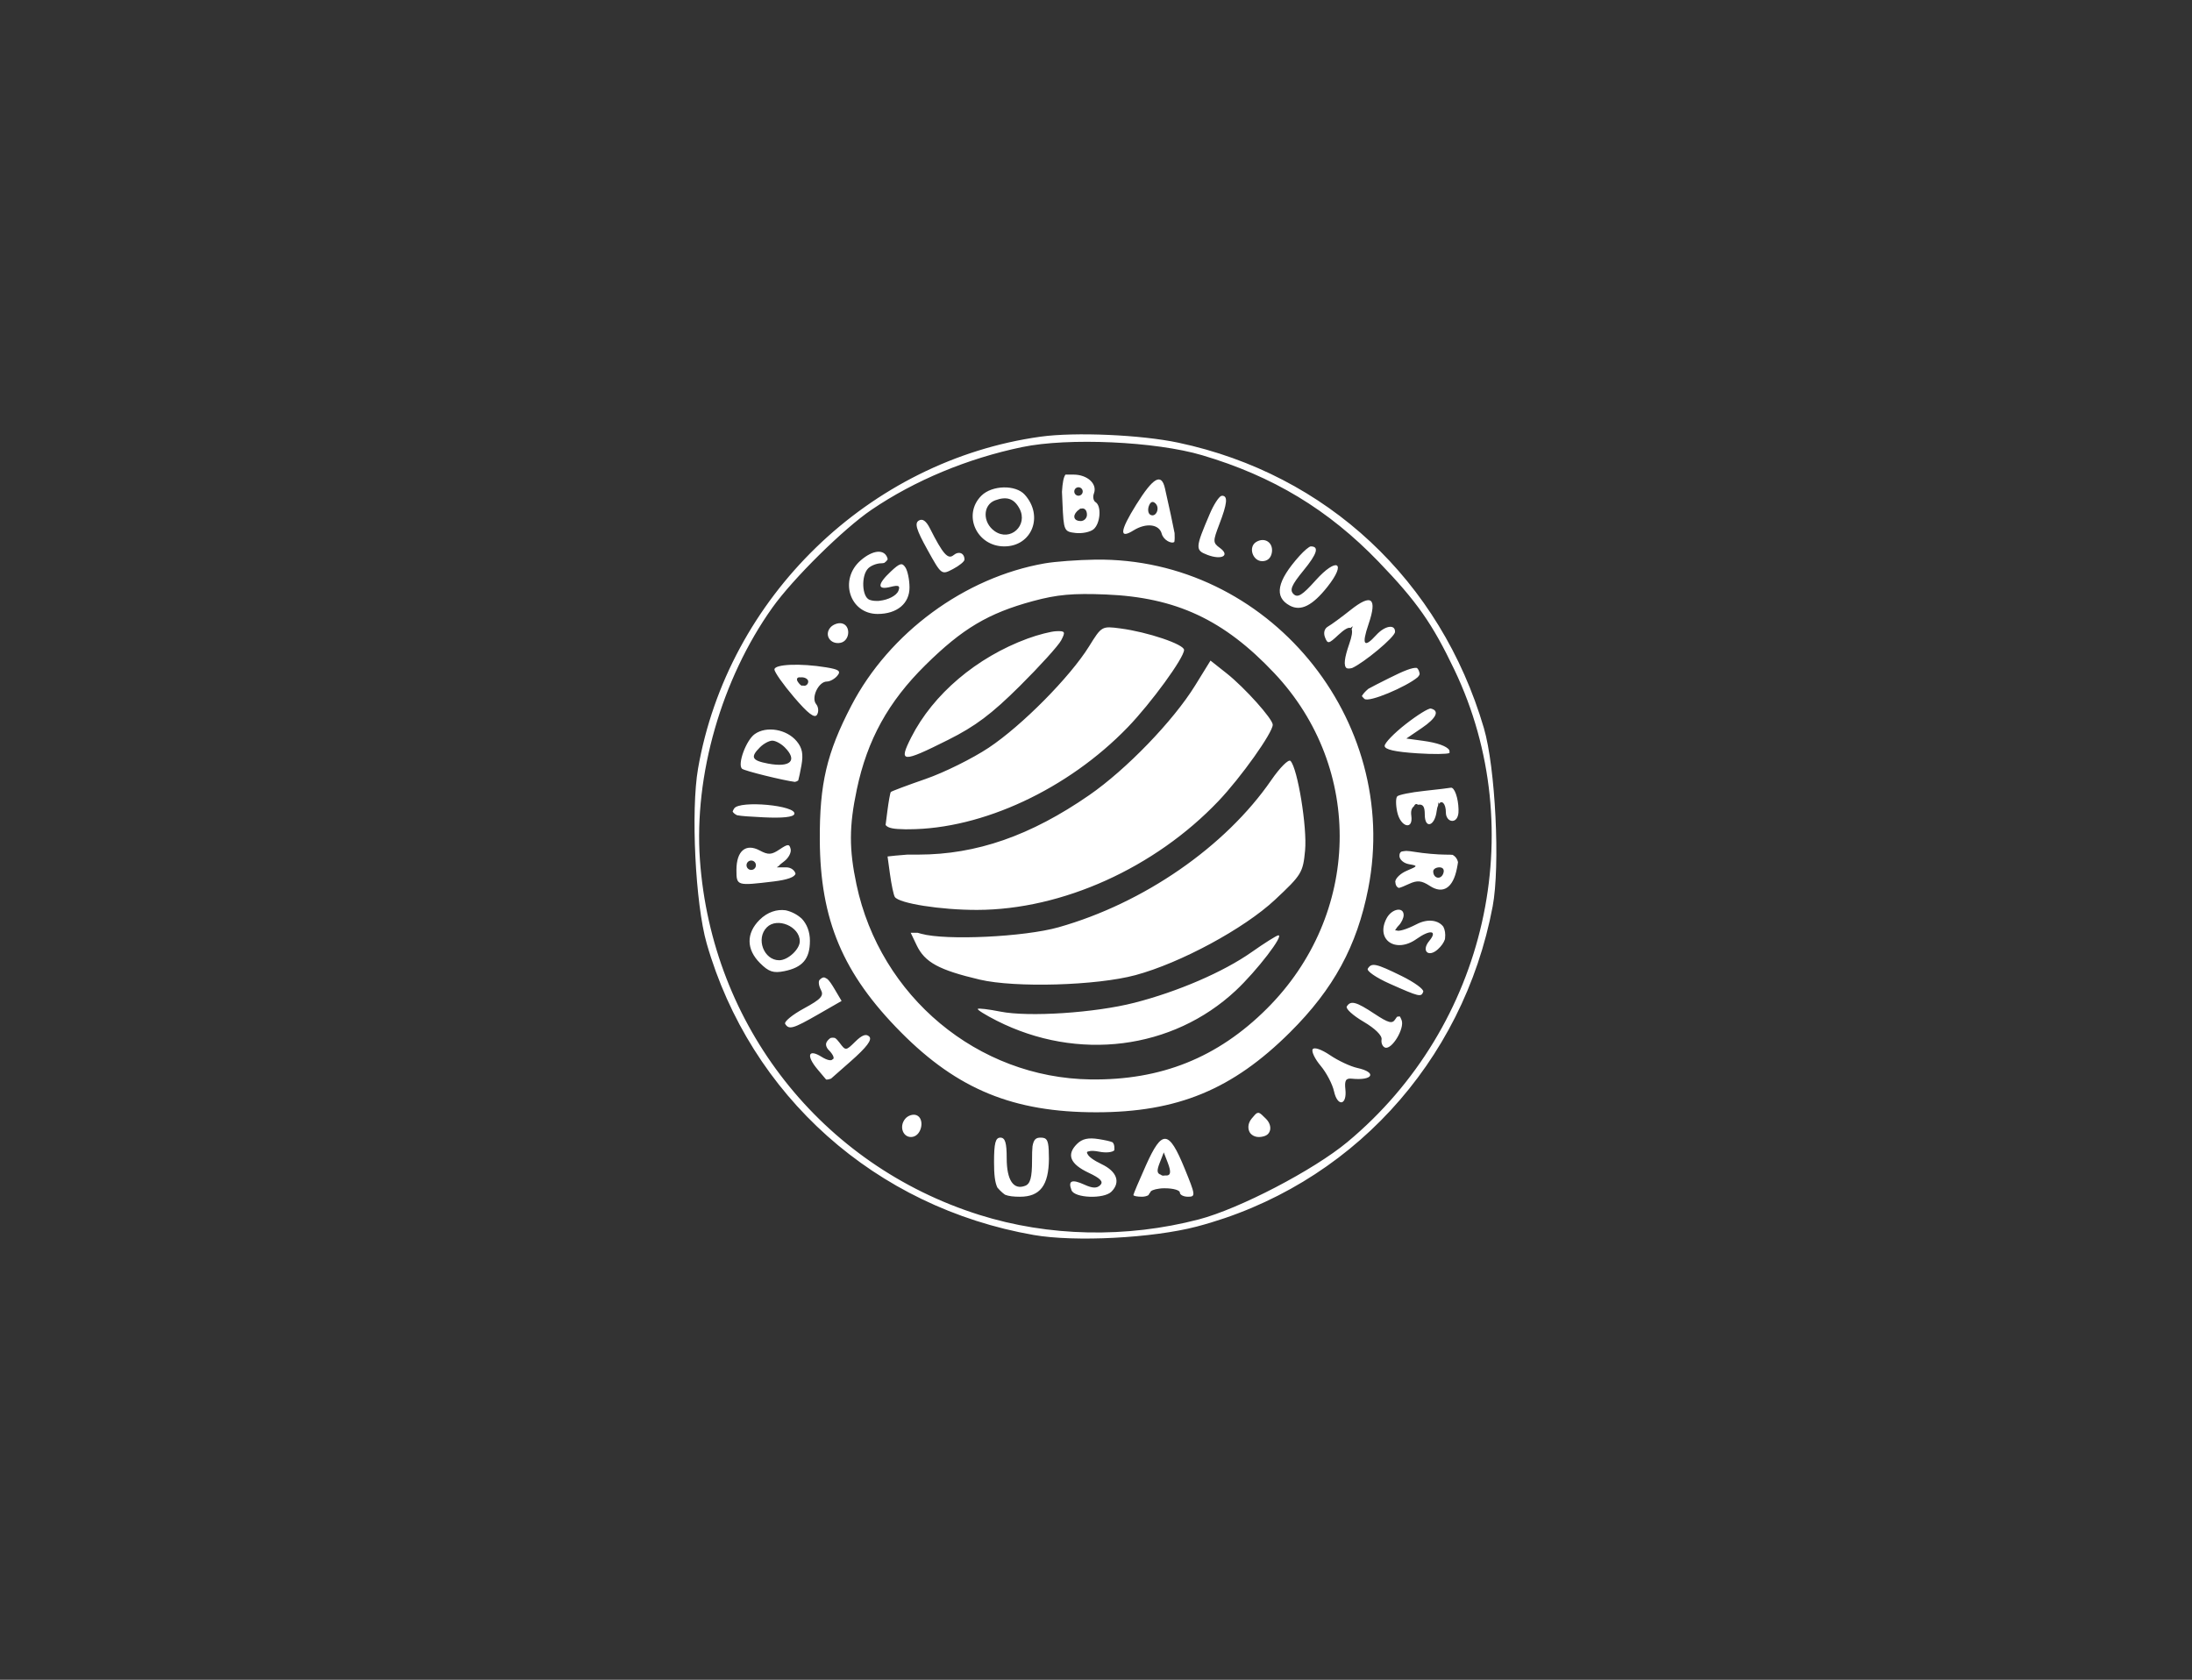 <svg xmlns="http://www.w3.org/2000/svg" width="184" height="141" viewBox="0 0 184 141" fill="none"><rect x="0" y="0" width="184" height="141" fill="#333333" stroke="none"/><g clip-path="url(#clip0_475_1353)"><path fill-rule="evenodd" clip-rule="evenodd" d="M87.34 36.655C72.952 38.656 61.097 50.145 58.595 64.512C57.983 68.025 58.37 75.878 59.318 79.185C62.987 91.981 73.5 101.352 86.781 103.665C90.225 104.265 96.764 103.926 100.456 102.957C113.228 99.603 122.808 89.242 125.296 76.089C125.939 72.689 125.531 64.415 124.557 61.106C120.912 48.721 111.373 39.81 98.928 37.162C95.785 36.493 90.249 36.251 87.34 36.655ZM85.792 37.529C81.216 38.482 76.787 40.325 73.161 42.786C70.814 44.378 66.568 48.568 64.834 51.004C60.571 56.99 58.249 65.071 58.753 72.172C59.741 86.085 68.958 97.799 82.2 101.973C88.025 103.808 94.542 103.944 100.633 102.355C104.032 101.468 110.268 98.22 113.109 95.856C124.794 86.132 128.519 69.695 122.089 56.229C120.231 52.339 118.933 50.488 115.723 47.154C111.513 42.783 106.857 39.971 100.912 38.211C96.999 37.052 89.665 36.721 85.792 37.529ZM89.185 42.23C89.287 44.56 89.316 44.626 90.286 44.737C90.834 44.8 91.512 44.661 91.792 44.428C92.368 43.95 92.48 42.47 91.964 42.151C91.778 42.036 91.716 41.706 91.826 41.417C92.131 40.623 91.28 39.838 90.117 39.838H89.438C89.286 40.03 89.189 40.504 89.143 41.281L89.185 42.23ZM95.38 42.354C94 44.562 93.923 45.287 95.15 44.521C96.204 43.863 97.306 43.993 97.517 44.8C97.654 45.323 98.319 45.673 98.575 45.492C98.608 45.316 98.615 45.069 98.596 44.749C98.461 44.033 98.163 42.644 97.788 40.99C97.491 39.681 96.81 40.067 95.38 42.354ZM82.377 41.61C80.779 43.208 81.981 45.864 84.301 45.864C86.622 45.864 87.63 43.312 86.017 41.521C85.251 40.672 83.268 40.72 82.377 41.61ZM90.176 41.255C90.176 41.45 90.335 41.61 90.531 41.61C90.725 41.61 90.885 41.45 90.885 41.255C90.885 41.06 90.725 40.901 90.531 40.901C90.335 40.901 90.176 41.06 90.176 41.255ZM83.53 41.999C82.485 42.388 82.465 43.864 83.496 44.586C84.799 45.499 86.332 44.101 85.576 42.689C85.125 41.845 84.506 41.637 83.53 41.999ZM101.558 43.117C100.326 45.993 100.315 46.182 101.348 46.575C102.55 47.032 103.278 46.635 102.407 45.998C101.804 45.557 101.801 45.448 102.353 44.002C103.012 42.277 103.082 41.642 102.608 41.611C102.573 41.614 102.538 41.62 102.503 41.63C102.279 41.746 101.878 42.37 101.558 43.117ZM96.442 42.461C96.327 42.76 96.375 43.093 96.548 43.199C97.011 43.486 97.404 42.67 96.998 42.264C96.771 42.038 96.578 42.105 96.442 42.461ZM90.412 42.91C90.004 43.318 90.154 43.737 90.708 43.737C91 43.737 91.24 43.498 91.24 43.205C91.24 42.808 91.024 42.619 90.751 42.694C90.696 42.678 90.65 42.698 90.614 42.752C90.548 42.79 90.48 42.842 90.412 42.91ZM77.121 43.699C76.759 43.923 76.919 44.463 77.842 46.129C79.026 48.266 79.031 48.27 79.994 47.765C80.525 47.486 80.96 47.131 80.96 46.975C80.96 46.422 80.487 46.229 80.041 46.6C79.573 46.988 79.149 46.509 78.071 44.372C77.742 43.718 77.438 43.503 77.121 43.699ZM105.44 45.496C104.763 45.914 105.144 47.104 105.955 47.104C106.403 47.104 106.698 46.83 106.767 46.352C106.884 45.531 106.149 45.058 105.44 45.496ZM109.08 46.661C107.179 48.781 106.922 50.113 108.272 50.836C109.195 51.33 110.167 50.843 111.424 49.259C113.073 47.181 112.214 46.727 110.423 48.729C109.322 49.96 108.929 50.204 108.583 49.867C108.235 49.529 108.411 49.113 109.426 47.874C110.567 46.482 110.753 45.864 110.03 45.864C109.901 45.864 109.474 46.223 109.08 46.661ZM72.257 47.03C70.401 48.627 71.312 51.535 73.669 51.535C75.301 51.535 76.353 50.657 76.346 49.3C76.343 48.677 76.192 47.933 76.01 47.645C75.731 47.205 75.538 47.256 74.775 47.973C73.63 49.048 73.62 49.548 74.747 49.265C75.436 49.092 75.579 49.16 75.417 49.584C75.254 50.008 74.542 50.349 73.858 50.425C73.766 50.444 73.677 50.449 73.591 50.441C73.371 50.442 73.162 50.412 72.985 50.344C72.346 50.099 72.274 48.311 72.877 47.707C73.112 47.473 73.603 47.282 73.97 47.282C74.07 47.282 74.159 47.268 74.235 47.244C74.352 47.16 74.446 47.066 74.506 46.969C74.51 46.928 74.506 46.884 74.49 46.839C74.234 46.069 73.278 46.151 72.257 47.03ZM87.695 47.289C80.972 48.463 74.644 53.119 71.462 59.233C69.398 63.202 68.791 65.784 68.815 70.5C68.85 77.233 70.754 81.739 75.644 86.665C80.388 91.444 85.079 93.364 92.014 93.364C98.837 93.364 103.456 91.458 108.29 86.648C111.944 83.013 113.905 79.408 114.85 74.593C117.644 60.347 106.395 46.782 91.948 46.975C90.486 46.995 88.572 47.136 87.695 47.289ZM86.699 50.457C82.953 51.473 80.786 52.763 77.686 55.822C74.565 58.902 72.808 62.084 71.924 66.256C71.271 69.339 71.264 71.273 71.895 74.249C73.889 83.654 82.073 90.472 91.531 90.606C97.454 90.69 102.211 88.784 106.338 84.671C114.248 76.79 114.52 64.507 106.963 56.497C102.739 52.019 98.724 50.144 92.835 49.901C90.061 49.786 88.726 49.907 86.699 50.457ZM113.367 51.203C112.602 51.811 111.752 52.434 111.479 52.587C111.175 52.757 111.075 53.111 111.222 53.494C111.444 54.072 111.533 54.057 112.339 53.3C112.842 52.827 113.188 52.635 113.362 52.712L113.553 52.562L113.461 52.822C113.54 53.015 113.476 53.428 113.258 54.051C112.843 55.242 112.771 55.898 113.042 56.086C113.154 56.131 113.312 56.122 113.5 56.072C114.459 55.649 117.086 53.49 117.101 53.042C117.124 52.365 116.24 52.514 115.521 53.308C114.496 54.441 114.282 54.138 114.877 52.394C115.628 50.188 115.134 49.798 113.367 51.203ZM69.692 52.684C69.17 53.313 69.71 54.119 70.545 53.958C71.36 53.801 71.443 52.476 70.647 52.323C70.337 52.263 69.907 52.425 69.692 52.684ZM91.418 54.255C89.822 56.827 85.775 60.914 82.992 62.764C81.632 63.668 79.251 64.847 77.699 65.384C76.147 65.922 74.832 66.415 74.777 66.481C74.722 66.547 74.59 67.278 74.484 68.107L74.338 69.251C74.552 69.526 75.042 69.593 75.983 69.609L76.296 69.608C82.463 69.588 89.65 66.239 94.662 61.049C96.631 59.01 99.392 55.218 99.392 54.554C99.392 54.082 96.341 53.052 94.05 52.751C92.485 52.545 92.477 52.55 91.418 54.255ZM86.258 53.601C81.978 55.173 78.323 58.274 76.492 61.888C75.405 64.033 75.694 64.053 79.584 62.106C81.878 60.958 83.231 59.941 85.602 57.587C87.284 55.916 88.847 54.189 89.076 53.751C89.45 53.033 89.411 52.956 88.682 52.981C88.236 52.996 87.146 53.275 86.258 53.601ZM100.326 57.531C98.488 60.509 94.547 64.591 91.43 66.745C86.508 70.148 81.978 71.726 77.101 71.735L76.146 71.737C75.417 71.793 74.829 71.848 74.503 71.892L74.705 73.365C74.828 74.259 75.01 75.123 75.111 75.286C75.446 75.827 78.969 76.383 82.023 76.377C89.156 76.364 96.938 72.853 102.279 67.24C104.17 65.253 106.836 61.504 106.836 60.833C106.836 60.348 104.479 57.719 102.977 56.529L101.616 55.452C101.613 55.453 101.61 55.455 101.607 55.456L100.326 57.531ZM65.008 56.194C65.008 56.416 65.749 57.466 66.654 58.525C67.833 59.905 68.381 60.322 68.583 59.993C68.739 59.741 68.705 59.34 68.508 59.102C68.064 58.568 68.71 57.207 69.408 57.207C69.67 57.207 70.065 56.989 70.286 56.722C70.611 56.331 70.431 56.195 69.355 56.017C67.193 55.66 65.008 55.749 65.008 56.194ZM118.998 56.848C118.081 57.63 114.879 59.011 114.526 58.658C114.518 58.65 114.51 58.642 114.502 58.634C114.421 58.553 114.356 58.488 114.317 58.427C114.413 58.249 114.599 58.04 114.863 57.817C115.202 57.626 115.714 57.369 116.456 56.996L116.585 56.931C117.85 56.295 118.567 56.015 118.931 56.063C119.052 56.154 119.122 56.313 119.165 56.537C119.18 56.614 119.118 56.721 118.998 56.848ZM67.386 57.541C67.429 57.554 67.471 57.562 67.51 57.562C67.694 57.562 67.844 57.402 67.844 57.207C67.844 57.012 67.595 56.852 67.291 56.852C67.254 56.852 67.22 56.855 67.188 56.859C67.164 56.855 67.139 56.852 67.114 56.852C66.908 56.852 66.837 57.012 66.958 57.207C67.078 57.402 67.247 57.562 67.333 57.562C67.352 57.562 67.369 57.554 67.386 57.541ZM118.003 60.778C117.028 61.538 116.23 62.362 116.23 62.608C116.23 62.915 117.095 63.111 118.978 63.233C120.303 63.319 121.418 63.306 121.671 63.21C121.683 63.142 121.677 63.062 121.659 62.967C121.658 62.965 121.658 62.963 121.657 62.96C121.431 62.625 120.647 62.346 119.445 62.182L118.051 61.992L119.353 61.106C120.579 60.273 120.863 59.657 120.107 59.475C119.924 59.431 118.977 60.017 118.003 60.778ZM63.352 61.62C62.632 62.136 61.893 64.135 62.28 64.522C62.465 64.707 65.794 65.516 66.724 65.632C66.843 65.61 66.933 65.569 67.007 65.509C67.07 65.285 67.175 64.795 67.272 64.256C67.445 63.3 67.344 62.783 66.876 62.219C66.036 61.206 64.335 60.917 63.352 61.62ZM63.793 62.727C62.962 63.557 63.104 63.839 64.482 64.097C66.358 64.449 66.978 63.836 65.869 62.727C65.562 62.42 65.095 62.17 64.831 62.17C64.566 62.17 64.099 62.42 63.793 62.727ZM106.714 65.481C102.867 71.066 96.009 75.811 88.861 77.833C85.984 78.647 79.406 78.959 77.329 78.38L77.032 78.297L76.447 78.298L76.946 79.344C77.629 80.776 78.814 81.422 82.241 82.228C85.217 82.929 92.052 82.731 95.316 81.851C99.094 80.832 104.437 77.946 107.021 75.529C109.26 73.435 109.375 73.247 109.551 71.386C109.735 69.453 108.92 64.466 108.324 63.869C108.161 63.707 107.436 64.432 106.714 65.481ZM119.537 66.389C118.431 66.507 117.419 66.712 117.288 66.843C117.156 66.974 117.156 67.572 117.288 68.17C117.567 69.44 118.643 69.714 118.468 68.471C118.415 68.094 118.488 67.831 118.685 67.682C118.743 67.559 118.813 67.487 118.889 67.487C118.935 67.487 118.979 67.509 119.02 67.55C119.453 67.479 119.598 67.691 119.598 68.377C119.598 69.614 120.445 69.357 120.597 68.074C120.621 67.866 120.666 67.704 120.722 67.585L120.732 67.31L120.78 67.483C121.015 67.141 121.37 67.415 121.37 68.217C121.37 68.595 121.609 68.905 121.902 68.905C122.19 68.905 122.384 68.646 122.425 68.222C122.429 68.134 122.431 68.038 122.432 67.934C122.408 66.962 122.084 66.05 121.775 66.121C121.65 66.15 120.642 66.27 119.537 66.389ZM61.866 68.429C62.236 68.504 62.922 68.546 64.093 68.605C65.68 68.684 66.591 68.588 66.676 68.333C66.917 67.608 62.063 67.158 61.626 67.865C61.564 67.965 61.518 68.049 61.499 68.119C61.556 68.232 61.681 68.336 61.866 68.429ZM65.437 71.301C64.755 71.759 64.488 71.772 63.766 71.385C62.602 70.763 61.818 71.423 61.818 73.025C61.818 74.357 61.837 74.363 64.919 73.992C66.094 73.851 66.728 73.623 66.777 73.325C66.69 73.045 66.4 72.804 65.993 72.804H65.205L65.402 72.665C65.441 72.593 65.589 72.476 65.837 72.288C66.195 72.016 66.434 71.561 66.369 71.275C66.265 70.826 66.142 70.829 65.437 71.301ZM117.471 71.847C117.471 72.151 117.83 72.463 118.268 72.539C119.036 72.672 119.029 72.693 118.091 73.087C117.584 73.299 117.163 73.694 117.12 73.988C117.139 74.291 117.237 74.472 117.425 74.532C117.599 74.497 117.872 74.379 118.296 74.185C118.974 73.876 119.337 73.913 120.02 74.36C121.127 75.086 121.972 74.541 122.296 72.893C122.338 72.679 122.371 72.505 122.388 72.363C122.325 72.097 122.189 71.9 121.941 71.755C121.785 71.74 121.583 71.737 121.326 71.737C120.668 71.734 119.531 71.634 118.8 71.513C118.48 71.46 118.231 71.429 118.041 71.424C117.893 71.438 117.764 71.455 117.653 71.478C117.518 71.54 117.471 71.66 117.471 71.847ZM62.723 72.419C62.609 72.604 62.666 72.848 62.851 72.962C63.036 73.077 63.28 73.019 63.394 72.834C63.508 72.649 63.45 72.405 63.266 72.291C63.081 72.177 62.837 72.235 62.723 72.419ZM120.307 73.138C120.307 73.732 120.935 73.879 121.145 73.334C121.268 73.012 121.144 72.804 120.827 72.804C120.541 72.804 120.307 72.954 120.307 73.138ZM63.752 77.219C62.628 78.342 62.643 79.687 63.791 80.835C64.527 81.572 64.915 81.702 65.825 81.52C67.372 81.211 67.986 80.486 67.986 78.967C67.986 78.198 67.725 77.569 67.314 77.124C66.944 76.781 66.477 76.526 65.95 76.408C65.225 76.306 64.422 76.548 63.752 77.219ZM116.4 77.071C115.434 78.876 117.15 80.068 118.909 78.816C120.057 77.999 120.704 78.101 119.972 78.983C119.284 79.813 119.898 80.407 120.696 79.684C121 79.409 121.191 79.124 121.287 78.85C121.292 78.822 121.296 78.793 121.3 78.764C121.346 78.382 121.292 78.053 121.16 77.794C120.781 77.272 119.913 77.06 118.91 77.579C118.05 78.023 117.398 78.203 117.23 78.097C117.17 78.109 117.137 78.107 117.126 78.09C117.11 78.065 117.147 78.007 117.22 77.918C117.253 77.858 117.312 77.783 117.4 77.696C117.634 77.462 117.825 77.063 117.825 76.81C117.825 76.088 116.829 76.27 116.4 77.071ZM64.37 77.838C63.428 78.779 64.112 80.603 65.408 80.603C66.139 80.603 67.135 79.682 67.135 79.007C67.135 77.767 65.241 76.966 64.37 77.838ZM105.064 79.92C102.703 81.582 98.864 83.24 95.223 84.171C91.906 85.02 86.353 85.385 83.973 84.913C82.998 84.719 82.145 84.616 82.077 84.684C82.008 84.753 82.726 85.2 83.672 85.679C90.457 89.115 98.427 88.108 103.737 83.143C105.487 81.506 107.842 78.442 107.297 78.512C107.141 78.532 106.136 79.165 105.064 79.92ZM114.815 81.308C114.695 81.501 115.523 82.07 116.655 82.573C119.139 83.678 119.295 83.715 119.469 83.248C119.544 83.046 118.724 82.448 117.644 81.919C115.491 80.863 115.137 80.787 114.815 81.308ZM68.802 82.244C68.679 82.367 68.725 82.744 68.906 83.082C69.177 83.587 68.925 83.864 67.47 84.655C66.5 85.183 65.798 85.764 65.91 85.945C66.226 86.457 66.573 86.356 68.68 85.146L70.631 84.026C70.634 84.022 70.638 84.018 70.641 84.013L70.054 83.019C69.813 82.612 69.629 82.343 69.468 82.192C69.37 82.122 69.275 82.072 69.187 82.043C69.062 82.034 68.941 82.105 68.802 82.244ZM113.052 84.482C112.938 84.666 113.57 85.241 114.456 85.76C115.424 86.327 116.028 86.922 115.971 87.25C115.919 87.55 116.053 87.858 116.269 87.934C116.833 88.132 117.922 86.328 117.656 85.635C117.597 85.483 117.549 85.377 117.501 85.316C117.43 85.318 117.352 85.329 117.266 85.348C117.224 85.397 117.178 85.465 117.124 85.552C116.872 85.96 116.556 85.877 115.379 85.099C113.836 84.077 113.377 83.956 113.052 84.482ZM71.797 87.43C71.006 88.211 70.985 88.213 70.481 87.534C70.328 87.329 70.201 87.194 70.084 87.124C69.947 87.093 69.817 87.099 69.703 87.133C69.657 87.163 69.609 87.203 69.559 87.253C69.293 87.519 69.266 87.731 69.485 88.053C69.504 88.074 69.524 88.096 69.545 88.117C69.987 88.559 70.064 88.883 69.888 88.918C69.788 89.062 69.45 89.012 68.958 88.705C67.845 88.01 67.653 88.604 68.62 89.753L69.348 90.618C69.474 90.624 69.609 90.597 69.759 90.538L71.411 89.084C72.754 87.901 73.227 87.274 72.97 87.012C72.712 86.749 72.361 86.874 71.797 87.43ZM110.189 88.071C110.072 88.261 110.373 88.887 110.858 89.463C111.342 90.039 111.847 91.002 111.979 91.602C112.27 92.928 113.082 92.791 112.934 91.44C112.852 90.692 112.97 90.492 113.466 90.543C115.25 90.728 115.625 90.015 113.938 89.644C113.359 89.517 112.327 89.034 111.644 88.57C110.932 88.087 110.31 87.874 110.189 88.071ZM75.983 93.912C75.423 94.586 75.836 95.573 76.616 95.425C77.395 95.276 77.635 93.878 76.928 93.607C76.639 93.496 76.214 93.633 75.983 93.912ZM106.614 94.856C106.525 95.202 106.295 95.365 105.86 95.427C105.453 95.485 105.127 95.349 104.933 95.094C104.719 94.767 104.734 94.293 105.068 93.891L105.076 93.881C105.296 93.616 105.425 93.461 105.547 93.418C105.587 93.415 105.629 93.413 105.672 93.413C105.807 93.448 105.967 93.609 106.254 93.896L106.264 93.906C106.569 94.21 106.674 94.561 106.614 94.856ZM84.361 100.283C84.673 100.409 85.082 100.453 85.618 100.453C87.304 100.453 88.031 99.504 88.049 97.269C88.044 96.085 87.981 95.671 87.69 95.542C87.6 95.504 87.488 95.491 87.35 95.491C86.959 95.493 86.776 95.629 86.671 96.209C86.64 96.489 86.631 96.874 86.631 97.402C86.631 98.841 86.488 99.369 86.055 99.535C85.073 99.912 84.504 99.063 84.504 97.22C84.504 95.919 84.373 95.491 83.973 95.491C83.561 95.491 83.441 95.955 83.441 97.546C83.441 98.567 83.508 99.245 83.724 99.687C83.794 99.769 83.871 99.852 83.957 99.938C84.087 100.068 84.222 100.183 84.361 100.283ZM90.397 96.029C89.505 96.921 89.825 97.707 91.379 98.439C92.379 98.91 92.644 99.191 92.359 99.476C92.073 99.761 91.713 99.751 91.026 99.438C89.968 98.956 89.634 99.1 89.944 99.906C90.199 100.571 92.663 100.661 93.295 100.028C94.082 99.242 93.76 98.334 92.48 97.723C91.794 97.396 91.396 97.092 91.299 96.883C91.2 96.749 91.229 96.653 91.411 96.639C91.567 96.584 91.858 96.589 92.289 96.675C92.833 96.784 93.374 96.728 93.539 96.553C93.542 96.499 93.544 96.441 93.544 96.377C93.544 96.156 93.504 95.998 93.389 95.881C93.159 95.786 92.786 95.706 92.231 95.616C91.348 95.473 90.838 95.588 90.397 96.029ZM96.199 97.801C95.616 99.101 95.139 100.23 95.139 100.309C95.139 100.388 95.458 100.453 95.848 100.453C96.078 100.453 96.283 100.398 96.413 100.312C96.418 100.3 96.424 100.288 96.428 100.276C96.453 100.211 96.497 100.149 96.557 100.092C96.566 99.951 96.867 99.83 97.294 99.775C97.413 99.755 97.54 99.744 97.669 99.744C97.687 99.744 97.705 99.745 97.723 99.745C97.748 99.745 97.772 99.744 97.797 99.744C98.48 99.744 99.038 99.904 99.038 100.099C99.038 100.294 99.347 100.453 99.725 100.453C100.375 100.453 100.36 100.327 99.431 98.061C98.11 94.837 97.549 94.792 96.199 97.801ZM97.447 98.606C97.111 98.502 97.092 98.264 97.344 97.617L97.689 96.731L98.017 97.58C98.338 98.414 98.286 98.718 97.776 98.669C97.626 98.703 97.515 98.68 97.447 98.606Z" fill="white"></path></g><defs><clipPath id="clip0_475_1353"><rect width="182.289" height="140.222" fill="white" transform="translate(0.809)"></rect></clipPath></defs></svg>